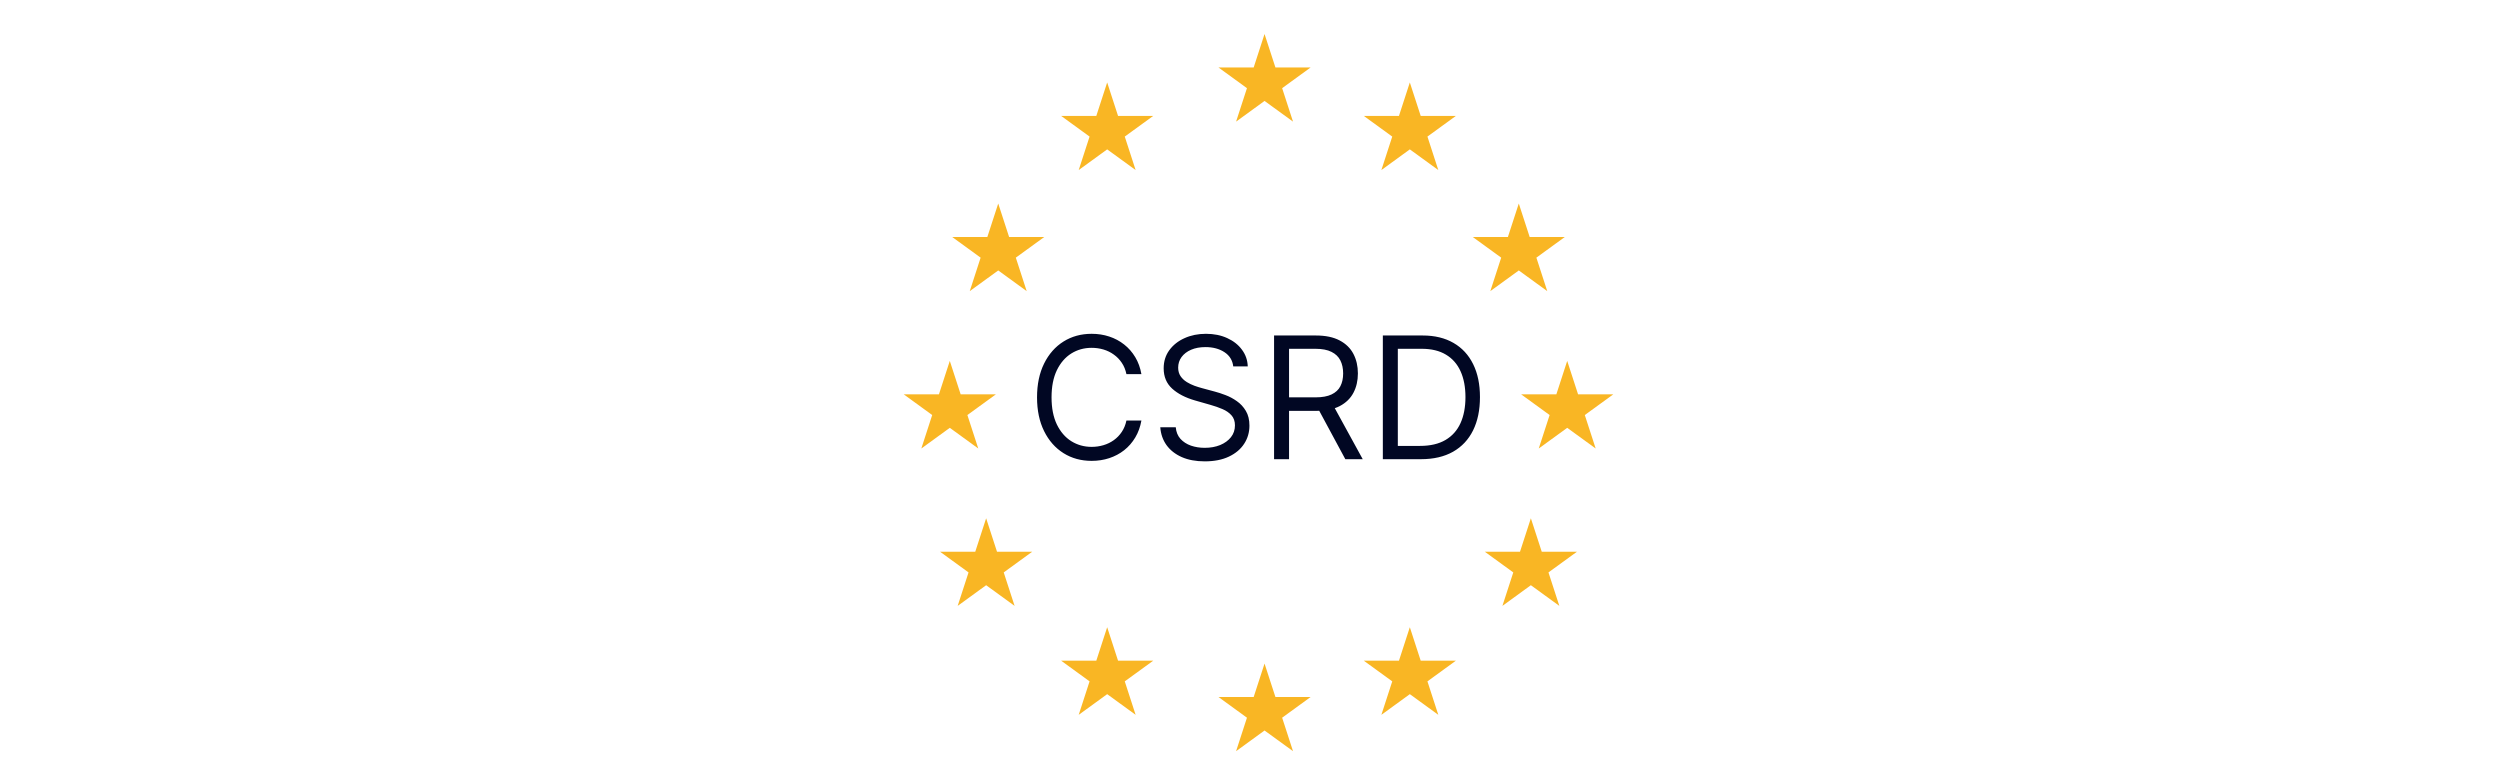 <svg width="147" height="46" viewBox="0 0 147 46" fill="none" xmlns="http://www.w3.org/2000/svg">
<g clip-path="url(#clip0_910_1470)">
<path d="M74.355 2L74.995 3.968H77.063L75.39 5.184L76.029 7.151L74.355 5.935L72.682 7.151L73.321 5.184L71.647 3.968H73.716L74.355 2Z" fill="#F9B624"/>
<path d="M82.898 4.848L83.537 6.815H85.606L83.933 8.031L84.572 9.999L82.898 8.783L81.225 9.999L81.864 8.031L80.19 6.815H82.259L82.898 4.848Z" fill="#F9B624"/>
<path d="M89.305 11.967L89.944 13.934H92.013L90.339 15.15L90.978 17.118L89.305 15.902L87.631 17.118L88.27 15.15L86.596 13.934H88.665L89.305 11.967Z" fill="#F9B624"/>
<path d="M92.152 21.221L92.791 23.188H94.86L93.186 24.404L93.826 26.372L92.152 25.156L90.478 26.372L91.118 24.404L89.444 23.188H91.513L92.152 21.221Z" fill="#F9B624"/>
<path d="M90.015 30.475L90.655 32.442H92.724L91.05 33.658L91.689 35.626L90.015 34.41L88.342 35.626L88.981 33.658L87.307 32.442H89.376L90.015 30.475Z" fill="#F9B624"/>
<path d="M82.898 36.881L83.537 38.848H85.606L83.933 40.064L84.572 42.032L82.898 40.816L81.225 42.032L81.864 40.064L80.19 38.848H82.259L82.898 36.881Z" fill="#F9B624"/>
<path d="M65.102 4.848L64.463 6.815H62.394L64.067 8.031L63.428 9.999L65.102 8.783L66.775 9.999L66.136 8.031L67.81 6.815H65.741L65.102 4.848Z" fill="#F9B624"/>
<path d="M58.696 11.967L58.056 13.934H55.987L57.661 15.15L57.022 17.118L58.696 15.902L60.369 17.118L59.73 15.15L61.404 13.934H59.335L58.696 11.967Z" fill="#F9B624"/>
<path d="M55.848 21.221L55.209 23.188H53.14L54.813 24.404L54.174 26.372L55.848 25.156L57.522 26.372L56.882 24.404L58.556 23.188H56.487L55.848 21.221Z" fill="#F9B624"/>
<path d="M57.985 30.475L57.345 32.442H55.276L56.95 33.658L56.311 35.626L57.985 34.41L59.658 35.626L59.019 33.658L60.693 32.442H58.624L57.985 30.475Z" fill="#F9B624"/>
<path d="M65.102 36.881L64.463 38.848H62.394L64.067 40.064L63.428 42.032L65.102 40.816L66.775 42.032L66.136 40.064L67.81 38.848H65.741L65.102 36.881Z" fill="#F9B624"/>
<path d="M74.355 39.018L74.995 40.985H77.063L75.39 42.201L76.029 44.169L74.355 42.953L72.682 44.169L73.321 42.201L71.647 40.985H73.716L74.355 39.018Z" fill="#F9B624"/>
<path d="M67.115 22H66.234C66.182 21.747 66.091 21.524 65.961 21.332C65.833 21.141 65.677 20.98 65.492 20.849C65.31 20.717 65.107 20.617 64.885 20.551C64.662 20.485 64.43 20.452 64.189 20.452C63.748 20.452 63.349 20.563 62.992 20.785C62.637 21.008 62.354 21.336 62.143 21.769C61.935 22.202 61.831 22.734 61.831 23.364C61.831 23.993 61.935 24.525 62.143 24.958C62.354 25.391 62.637 25.719 62.992 25.942C63.349 26.164 63.748 26.276 64.189 26.276C64.43 26.276 64.662 26.242 64.885 26.176C65.107 26.11 65.31 26.012 65.492 25.881C65.677 25.749 65.833 25.587 65.961 25.395C66.091 25.201 66.182 24.978 66.234 24.727H67.115C67.049 25.099 66.928 25.432 66.753 25.725C66.577 26.019 66.36 26.268 66.099 26.474C65.839 26.678 65.546 26.833 65.222 26.94C64.9 27.046 64.556 27.099 64.189 27.099C63.568 27.099 63.017 26.948 62.534 26.645C62.051 26.342 61.671 25.911 61.394 25.352C61.117 24.794 60.978 24.131 60.978 23.364C60.978 22.597 61.117 21.934 61.394 21.375C61.671 20.816 62.051 20.385 62.534 20.082C63.017 19.779 63.568 19.628 64.189 19.628C64.556 19.628 64.9 19.681 65.222 19.788C65.546 19.894 65.839 20.05 66.099 20.256C66.36 20.46 66.577 20.709 66.753 21.002C66.928 21.293 67.049 21.626 67.115 22ZM72.515 21.546C72.473 21.186 72.3 20.906 71.997 20.707C71.694 20.509 71.322 20.409 70.882 20.409C70.56 20.409 70.278 20.461 70.037 20.565C69.797 20.669 69.61 20.813 69.475 20.995C69.343 21.177 69.276 21.384 69.276 21.616C69.276 21.811 69.323 21.977 69.415 22.117C69.51 22.255 69.63 22.369 69.777 22.462C69.924 22.552 70.078 22.626 70.239 22.685C70.4 22.742 70.548 22.788 70.683 22.824L71.421 23.023C71.611 23.072 71.822 23.141 72.053 23.229C72.288 23.316 72.512 23.436 72.725 23.587C72.94 23.736 73.118 23.928 73.257 24.163C73.397 24.397 73.467 24.685 73.467 25.026C73.467 25.419 73.364 25.774 73.158 26.091C72.954 26.408 72.656 26.66 72.263 26.847C71.872 27.034 71.398 27.128 70.839 27.128C70.318 27.128 69.867 27.044 69.486 26.876C69.107 26.708 68.809 26.473 68.591 26.173C68.376 25.872 68.254 25.523 68.225 25.125H69.135C69.158 25.4 69.251 25.627 69.412 25.807C69.575 25.984 69.781 26.117 70.029 26.204C70.28 26.29 70.55 26.332 70.839 26.332C71.175 26.332 71.477 26.278 71.745 26.169C72.012 26.058 72.224 25.904 72.38 25.707C72.537 25.509 72.615 25.276 72.615 25.011C72.615 24.77 72.547 24.573 72.412 24.422C72.277 24.27 72.1 24.147 71.879 24.053C71.659 23.958 71.421 23.875 71.166 23.804L70.271 23.548C69.703 23.385 69.253 23.152 68.921 22.849C68.59 22.546 68.424 22.149 68.424 21.659C68.424 21.252 68.534 20.897 68.754 20.594C68.977 20.288 69.275 20.052 69.649 19.884C70.026 19.713 70.446 19.628 70.91 19.628C71.379 19.628 71.796 19.712 72.16 19.88C72.525 20.046 72.814 20.273 73.026 20.562C73.242 20.851 73.356 21.178 73.368 21.546H72.515ZM74.915 27V19.727H77.372C77.94 19.727 78.407 19.824 78.771 20.018C79.136 20.21 79.406 20.474 79.581 20.81C79.756 21.146 79.844 21.529 79.844 21.957C79.844 22.386 79.756 22.766 79.581 23.097C79.406 23.429 79.137 23.689 78.775 23.879C78.413 24.066 77.95 24.159 77.386 24.159H75.398V23.364H77.358C77.746 23.364 78.059 23.307 78.296 23.193C78.535 23.079 78.707 22.919 78.814 22.71C78.923 22.5 78.977 22.249 78.977 21.957C78.977 21.666 78.923 21.412 78.814 21.194C78.705 20.976 78.531 20.808 78.292 20.69C78.053 20.569 77.737 20.509 77.344 20.509H75.796V27H74.915ZM78.338 23.733L80.128 27H79.105L77.344 23.733H78.338ZM83.556 27H81.311V19.727H83.655C84.361 19.727 84.964 19.873 85.466 20.164C85.968 20.453 86.353 20.868 86.62 21.41C86.888 21.95 87.022 22.597 87.022 23.349C87.022 24.107 86.887 24.759 86.617 25.306C86.347 25.851 85.954 26.27 85.438 26.563C84.922 26.854 84.294 27 83.556 27ZM82.192 26.219H83.499C84.1 26.219 84.599 26.103 84.994 25.871C85.389 25.639 85.684 25.308 85.878 24.88C86.072 24.451 86.169 23.941 86.169 23.349C86.169 22.762 86.073 22.257 85.882 21.833C85.69 21.407 85.403 21.08 85.022 20.853C84.641 20.623 84.166 20.509 83.598 20.509H82.192V26.219Z" fill="#010723"/>
</g>
<defs>
<clipPath id="clip0_910_1470">
<rect width="147" height="46" fill="white"/>
</clipPath>
</defs>
</svg>
